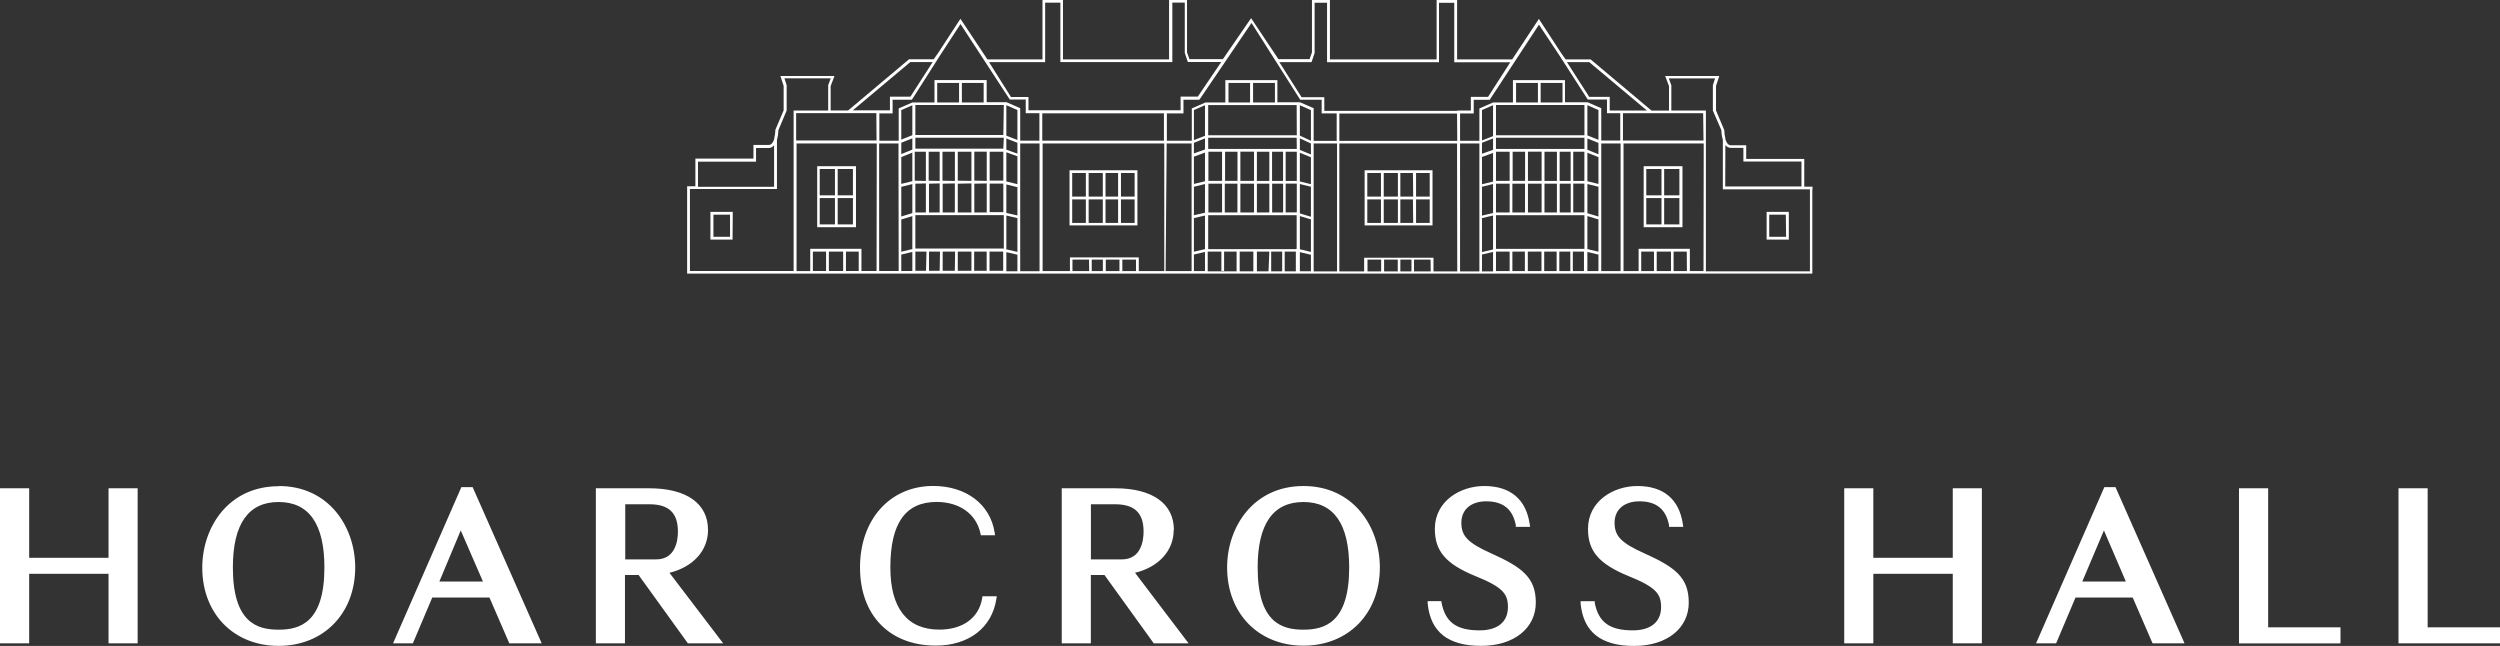 <?xml version="1.0" encoding="UTF-8"?>
<svg id="Layer_2" data-name="Layer 2" xmlns="http://www.w3.org/2000/svg" viewBox="0 0 365.98 94.56">
  <rect x="0" y="0" width="365.98" height="94.56" fill="#333333" stroke="none"/>
  <g id="hchlogo">
    <path d="M15.89,71.48v10.18H4.27v-10.18H0v22.7h4.27v-10.18h11.62v10.18h4.26v-22.7s-4.26,0-4.26,0ZM40.79,92.18c-3.12,0-6.7-1-6.7-9.11,0-6.36,2.26-9.58,6.7-9.58s6.7,3.22,6.7,9.58c0,8.07-3.58,9.11-6.7,9.11M40.79,71.18c-7.34,0-11.18,6-11.18,11.92,0,6.74,4.6,11.45,11.18,11.45s11.21-4.74,11.21-11.48c0-5.93-3.85-11.92-11.18-11.92M70.7,85.13h-6.38l3.13-7.48,3.25,7.48ZM79.3,94.18l-10.11-22.87h-1.65l-10,22.87h2.9l2.84-6.71h8.37l2.91,6.71s4.74,0,4.74,0ZM91.52,73.82h3.54c2.85,0,4.18,1.26,4.18,4,0,1.22-.31,4.07-3.18,4.07h-4.53v-8.07h-.01ZM105.87,94.18l-7.87-10.33c3.45-.83,5.65-3.24,5.65-6.26,0-3.88-3.14-6.11-8.62-6.11h-7.8v22.7h4.26v-10h2l7.21,10s5.17,0,5.17,0ZM143.78,87.58c-.48,2.88-2.83,4.59-6.28,4.59-4.69,0-7.16-3.15-7.16-9.11,0-6.45,2.21-9.58,6.77-9.58,3.36,0,5.82,1.77,6.42,4.61l.06.27h2.08l-.06-.39c-.64-4.15-4.18-6.83-9-6.83-6.31,0-10.71,4.9-10.71,11.92s4.33,11.45,11.1,11.45c4.82,0,8.22-2.62,8.86-6.83l.06-.39h-2.1l-.04.29h0ZM159.69,73.82h3.54c2.85,0,4.18,1.26,4.18,4,0,1.22-.31,4.07-3.18,4.07h-4.53v-8.07h0ZM171.85,77.59c0-3.88-3.14-6.11-8.62-6.11h-7.8v22.7h4.26v-10h2l7.21,10h5.1l-7.84-10.33c3.46-.83,5.66-3.24,5.66-6.26M190.81,92.18c-3.12,0-6.7-1-6.7-9.11,0-6.35,2.25-9.58,6.7-9.58s6.7,3.22,6.7,9.58c0,8.07-3.58,9.11-6.7,9.11M202,83.07c0-5.92-3.84-11.92-11.18-11.92s-11.18,6-11.18,11.92c0,6.74,4.6,11.45,11.18,11.45s11.18-4.71,11.18-11.45M218.28,81c-3.38-1.52-4.35-2.52-4.35-4.47s1.43-3.14,3.64-3.14c2.45,0,3.87,1.13,4.33,3.47v.27h2.1l-.06-.38c-.53-3.66-2.83-5.6-6.66-5.6-3.51,0-7.23,2.2-7.23,6.28,0,3.25,1.6,5.12,5.9,6.89,4.08,1.64,4.8,2.62,4.8,4.56,0,2.16-1.51,3.4-4.14,3.4-3.38,0-5-1.17-5.57-4l-.04-.28h-2v.37c.42,4.16,3,6.18,7.83,6.18s8-2.61,8-6.34-2.11-5.21-6.55-7.21M240.71,81c-3.38-1.52-4.35-2.52-4.35-4.47s1.43-3.14,3.64-3.14c2.45,0,3.87,1.13,4.33,3.47v.27h2.09l-.06-.38c-.53-3.66-2.83-5.6-6.66-5.6-3.51,0-7.23,2.2-7.23,6.28,0,3.25,1.6,5.12,5.9,6.89,4.07,1.64,4.8,2.62,4.8,4.56,0,2.16-1.51,3.4-4.14,3.4-3.38,0-5-1.17-5.57-4v-.27h-2.07v.37c.42,4.16,3,6.18,7.83,6.18s8-2.61,8-6.34-2.07-5.22-6.51-7.22M285.87,94.18h4.26v-22.7h-4.26v10.18h-11.63v-10.18h-4.26v22.7h4.26v-10.18h11.63v10.18h0ZM311.21,85.13h-6.38l3.17-7.48,3.21,7.48ZM308.06,71.31l-10,22.87h2.94l2.84-6.71h8.37l2.91,6.71h4.68l-10.11-22.87h-1.63ZM332.04,71.48h-4.27v22.71h14.86v-2.35h-10.59s0-20.36,0-20.36ZM351.12,71.48v22.7h14.86v-2.34h-10.59v-20.36s-4.27,0-4.27,0ZM261.47,34.67h-2.47v-3.24h2.43l.04,3.24h0ZM261.87,31.02h-3.25v4.06h3.25v-4.06ZM106.87,34.67h-2.43v-3.24h2.43v3.24ZM107.27,31.02h-3.27v4.06h3.24l.03-4.06h0ZM265.34,27.71v-.38h-1.21v-4.06h-8.5v-2h-2.23c-.43,0-.68-.42-.82-.9v-.11c-.1-.4-.15-.8-.16-1.21l-1.21-2.88v-3.59l.48-1.45h-7.92l.56,1.48v3.58h-2.56l-8.85-7.44-.06-.05h-3.66l-.66-.93-3.26-5-3.91,5.93h-8.06V0h-3v8.7h-15.62V0h-2.63v7.66l-.35,1h-4.56l-4-6-4.13,6h-4.9l-.35-1V0h-2.63v8.7h-15.53V0h-3v8.7h-8.06l-3.95-5.95-3.26,5-.66.93h-3.61l-.06.05-8.85,7.44h-2.56v-3.56l.56-1.48h-7.92l.48,1.45v3.57l-1.21,2.85c-.01.41-.06.81-.16,1.21v.11c-.14.48-.39.9-.82.9h-2.23v2h-8.5v4.05h-1.21v12.78h164.72v-12.34h.03,0ZM252.58,21.24c.19.26.5.41.82.41h1.82v2h8.5v3.65h-11.16l.02-6.06ZM232.66,9.1l8.44,7.08h-5.45v-2h-3l-3.26-5.08h3.27,0ZM102.18,23.67h8.5v-2h1.82c.32,0,.63-.15.82-.41v6.09h-11.14v-3.68ZM116.18,39.67h-15.18v-12h12.74v-7.2c.13-.46.2-.93.21-1.41l1.21-2.88v-3.71l-.32-1h6.77l-.37,1v3.71h-5.06v23.5h0ZM120.94,39.67h-1.94v-2.84h1.93v2.84h.01ZM123.43,39.67h-2.09v-2.84h2.09v2.84ZM125.71,39.67h-1.87v-2.84h1.87v2.84ZM128.32,39.67h-2.21v-3.25h-7.5v3.26h-2v-18.68h11.74l-.03,18.67ZM128.32,20.56h-11.77v-4h11.74l.03,4ZM124.82,16.17l8.44-7.08h3.27l-3.25,5.06h-3v2h-5.45v.02h-.01ZM131.56,39.67h-2.86v-18.67h2.83l.03,18.67ZM133.56,39.67h-1.62v-2.4l1.62-.39v2.79ZM133.56,36.46l-1.62.39v-4.72l1.62-.49v4.82ZM133.56,31.2l-1.62.49v-4.34l1.62-.4v4.25ZM133.56,26.52l-1.62.4v-3.92l1.62-.66s0,4.18,0,4.18ZM133.56,21.79v.11l-1.62.66v-1.66l1.62-.65s0,1.54,0,1.54ZM133.56,19.79l-1.62.65v-4.32l1.62-.71v4.38ZM135.56,39.64h-1.56v-2.81h1.63l-.07,2.81ZM137.56,39.64h-1.56v-2.81h1.61l-.05,2.81ZM139.78,39.64h-1.78v-2.81h1.82l-.04,2.81h0ZM142.21,39.64h-2v-2.81h2v2.81ZM144.44,39.64h-1.83v-2.81h1.83v2.81ZM146.86,39.64h-2v-2.81h2v2.81ZM146.86,36.38h-12.86v-4.89h12.95v4.93l-.09-.04h0ZM135.54,26.85v4.25h-1.54v-4.21l1.54-.04h0ZM133.91,26.45v-4.24h1.63v4.28l-1.63-.04ZM137.56,26.85v4.25h-1.56v-4.21l1.56-.04h0ZM135.95,26.45v-4.24h1.61v4.28l-1.61-.04ZM139.78,26.85v4.25h-1.78v-4.21l1.78-.04h0ZM137.97,26.45v-4.24h1.82v4.28l-1.82-.04ZM142.21,26.85v4.25h-2v-4.21l2-.04ZM140.21,26.45v-4.24h2v4.27l-2-.03ZM144.45,26.85v4.25h-1.82v-4.21l1.82-.04ZM142.63,26.44v-4.24h1.82v4.28s-1.82-.04-1.82-.04ZM146.88,31.05h-2v-4.17h2v4.17ZM146.88,26.44h-2v-4.23h2v4.23ZM146.88,21.76h-12.88v-1.6h12.95l-.07,1.6h0ZM146.88,19.76h-12.88v-4.39h12.95l-.07,4.39h0ZM137.2,15v-2.86h3.2v2.86h-3.2ZM140.81,15v-2.86h3.19v2.86h-3.19ZM148.94,39.71h-1.62v-2.8l1.62.38v2.42ZM148.94,36.88l-1.62-.38v-4.95l1.62.38v4.95ZM148.94,31.54l-1.62-.37v-4.17l1.62.4s0,4.14,0,4.14ZM148.94,26.96l-1.62-.4v-4.27l1.62.59v4.08ZM148.94,22.49l-1.62-.58v-1.64l1.62.63v1.59ZM148.94,20.49l-1.62-.63v-4.46l1.62.71v4.38ZM152.18,39.7h-2.83v-18.7h2.83s0,18.7,0,18.7ZM152.18,20.59h-2.83v-4.75l-2-.88h-2.91v-3.24h-7.64v3.28h-3.24l-2,.87v4.73h-2.83v-4h1.94v-2h2.82l4.2-6.6,2.92-4.48,7.21,11.05h2.34v2h2v4s.02.02.02.02ZM150.56,16.2v-2h-2.56l-3.21-5.1h8.21V.39h2.23v8.7h16.39V.38h1.82v7.35l.45,1.35h4.89l-3.43,5.06h-2.52v2h-22.27v.06h0ZM170.39,20.59h-17.81v-4h17.81v4ZM159.45,39.68h-2.45v-1.68h2.42l.03,1.68h0ZM161.45,39.68h-1.63v-1.68h1.63s0,1.68,0,1.68ZM163.88,39.68h-2v-1.68h2s0,1.68,0,1.68ZM166.3,39.68h-2v-1.68h2s0,1.68,0,1.68ZM166.71,39.68v-2h-10.08v2h-4v-18.68h17.81v18.68s-3.73,0-3.73,0ZM174.4,39.68h-3.76l.15-18.68h3.65v18.68h-.04ZM176.4,39.68h-1.62v-2.42l1.62-.38v2.8ZM176.4,36.47l-1.62.38v-4.92l1.62-.38s0,4.92,0,4.92ZM176.4,31.14l-1.62.37v-4.17l1.62-.4s0,4.2,0,4.2ZM176.4,26.53l-1.62.4v-4l1.62-.59v4.19ZM176.4,21.88l-1.62.58v-1.55l1.62-.65s0,1.62,0,1.62ZM176.4,19.88l-1.62.63v-4.4l1.62-.71v4.48ZM181.05,39.72h-4.25v-2.89h2v2.83h.4v-2.83h1.83v2.85s.02.04.02.04ZM183.48,39.72h-2v-2.89h2v2.89ZM185.7,39.72h-1.7v-2.89h1.82l-.12,2.89h0ZM187.7,39.72h-1.61v-2.89h1.61v2.89ZM189.7,39.72h-1.63v-2.89h1.63v2.89ZM189.7,36.47h-12.83v-4.97h12.95v4.93s-.12.04-.12.04ZM178.9,26.89v4.21h-2v-4.21s2,0,2,0ZM176.9,26.48v-4.27h2v4.27h-2ZM181.15,26.89v4.21h-1.85v-4.21s1.85,0,1.85,0ZM179.34,26.48v-4.27h1.82v4.27h-1.82ZM183.58,26.89v4.21h-2v-4.21s2,0,2,0ZM181.58,26.48v-4.28h2v4.28s-2,0-2,0ZM185.82,26.89v4.21h-1.82v-4.21s1.82,0,1.82,0ZM184,26.49v-4.28h1.82v4.28h-1.82ZM186.22,26.49v-4.28h1.61v4.28h-1.61ZM187.84,26.89v4.21h-1.61v-4.21s1.61,0,1.61,0ZM189.84,31.09h-1.63v-4.21h1.63v4.21ZM189.84,26.49h-1.63v-4.28h1.63v4.28ZM189.84,21.8h-12.97v-1.64h12.95l.02,1.64ZM189.84,19.8h-12.97v-4.42h12.95l.02,4.42ZM179.84,15v-2.86h3.16v2.86s-3.16,0-3.16,0ZM183.44,15v-2.86h3.2v2.86s-3.2,0-3.2,0ZM191.91,39.71h-1.62v-2.8l1.62.39v2.41ZM191.91,36.88l-1.62-.39v-4.86l1.62.49v4.76ZM191.91,31.73l-1.62-.49v-4.3l1.62.4v4.39ZM191.91,26.96l-1.62-.4v-4.2l1.62.66v3.94ZM191.91,22.61l-1.62-.66v-1.7l1.62.76v1.6ZM191.91,20.61l-1.62-.76v-4.44l1.62.71v4.49ZM195.73,39.73h-3.42v-18.73h3.42s0,18.73,0,18.73ZM195.73,20.62h-3.42v-4.78l-2-.87h-3.31v-3.24h-7.62v3.27h-2.91l-2,.87v4.73h-3.65v-4h2.43v-2h2.33l3.71-5.46,3.92-5.78,7.13,11.24h3.14v2h2.2v4s.05.02.05.02ZM202.19,39.73h-2v-1.73h2s0,1.73,0,1.73ZM204.62,39.73h-2v-1.73h2s0,1.73,0,1.73ZM206.62,39.73h-1.62v-1.73h1.63v1.73h0ZM209.45,39.73h-2.45v-1.73h2.42l.03,1.73h0ZM213.33,39.73h-3.48v-2h-10.15v2h-3.63v-18.73h17.23l.03,18.73h0ZM213.33,20.62h-17.26v-4h17.23l.03,4ZM213.33,16.23h-19.46v-2h-3.33l-3.25-5.13h4.71l.45-1.35V.4h1.82v8.71h16.39V.41h2.23v8.71h8.2l-3.25,5.06h-2.52v2h-2v.05h.01ZM216.57,39.73h-2.83v-18.73h2.83s0,18.73,0,18.73ZM218.57,39.73h-1.62v-2.47l1.62-.38v2.85ZM218.57,36.52l-1.62.38v-4.97l1.62-.38s0,4.97,0,4.97ZM218.57,31.19l-1.62.37v-4.22l1.62-.4s0,4.25,0,4.25ZM218.57,26.58l-1.62.4v-4l1.62-.59v4.19ZM218.57,21.93l-1.62.58v-1.61l1.62-.63s0,1.66,0,1.66ZM218.57,19.93l-1.62.63v-4.45l1.62-.71v4.53ZM221,39.68h-2v-2.85h2v2.85ZM223.23,39.68h-1.83v-2.85h1.83v2.85ZM225.66,39.68h-2v-2.85h2v2.85ZM227.88,39.68h-1.82v-2.85h1.82v2.85ZM229.88,39.68h-1.61v-2.85h1.61v2.85ZM231.88,39.68h-1.63v-2.85h1.63v2.85ZM231.88,36.43h-12.88v-4.93h12.95v4.93h-.07ZM221,26.89v4.21h-2v-4.21h2ZM219,26.48v-4.27h2v4.27h-2ZM223.25,26.89v4.21h-1.85v-4.21h1.85ZM221.44,26.48v-4.27h1.82v4.27h-1.82ZM225.68,26.89v4.21h-2v-4.21h2ZM223.68,26.48v-4.28h2v4.28s-2,0-2,0ZM227.92,26.89v4.21h-1.82v-4.21h1.82ZM226.1,26.49v-4.28h1.82v4.28h-1.82ZM228.32,26.49v-4.28h1.61v4.28h-1.61ZM229.94,26.89v4.21h-1.61v-4.21h1.61ZM231.94,31.09h-1.63v-4.21h1.63v4.21ZM231.94,26.49h-1.63v-4.28h1.63v4.28ZM231.94,21.8h-12.94v-1.64h12.95v1.64h0ZM231.94,19.8h-12.94v-4.43h12.95v4.43h0ZM221.94,15.01v-2.87h3.2v2.86h-3.2ZM225.54,15.01v-2.87h3.2v2.86h-3.2ZM234,39.68h-1.62v-2.8l1.62.39v2.41ZM234,36.85l-1.62-.39v-4.83l1.62.49v4.73ZM234,31.7l-1.62-.49v-4.27l1.62.4v4.36ZM234,26.93l-1.62-.4v-4.17l1.62.64s0,3.93,0,3.93ZM234,22.58l-1.62-.66v-1.65l1.62.65v1.66ZM234,20.47l-1.62-.65v-4.42l1.62.71s0,4.36,0,4.36ZM237.24,39.68h-2.83v-18.68h2.83s0,18.68,0,18.68ZM237.24,20.57h-2.83v-4.73l-2-.87h-3.31v-3.24h-7.62v3.27h-2.91l-2,.88v4.73h-2.83v-4h2v-2h2.34l7.21-11,2.92,4.39,4.22,6.57h2.82v2h1.94v4h.05,0ZM242.13,39.68h-1.87v-2.85h1.87v2.85ZM244.62,39.68h-2.09v-2.85h2.09v2.85ZM246.95,39.68h-1.95v-2.85h1.93l.02,2.85h0ZM249.38,39.68h-2v-3.26h-7.5v3.26h-2.21v-18.68h11.74s-.03,18.68-.03,18.68ZM249.38,20.57h-11.79v-4h11.74l.05,4h0ZM264.96,27.72v12h-15.23v-23.54h-5.06v-3.7l-.37-1h6.77l-.32,1v3.71l1.25,2.88c0,.48.08.95.21,1.41v7.24h12.75,0ZM166.1,28.78h-2v-3.45h2v3.45ZM166.1,32.64h-2v-3.45h2v3.45ZM163.68,28.78h-1.84v-3.45h1.84v3.45ZM163.68,32.64h-1.84v-3.45h1.84v3.45ZM161.44,28.78h-2.07v-3.45h2.07v3.45ZM161.44,32.64h-2.07v-3.45h2.07v3.45ZM158.96,28.78h-2v-3.45h2v3.45ZM158.96,32.64h-2v-3.45h2v3.45ZM166.51,24.93h-9.94v8.07h9.94v-8.07ZM209.3,28.78h-2v-3.45h2v3.45ZM209.3,32.64h-2v-3.45h2v3.45ZM206.88,28.78h-1.88v-3.45h1.84l.04,3.45ZM206.88,32.64h-1.88v-3.45h1.84l.04,3.45ZM204.64,28.78h-2.07v-3.45h2.07v3.45ZM204.64,32.64h-2.07v-3.45h2.07v3.45ZM202.16,28.78h-2v-3.45h2v3.45ZM202.16,32.64h-2v-3.45h2v3.45ZM209.71,24.93h-9.94v8.07h9.94v-8.07ZM241,29h2.23v3.85h-2.23v-3.85ZM241,24.74h2.23v3.85h-2.23v-3.85ZM243.62,29h2.23v3.85h-2.23v-3.85ZM243.62,24.74h2.23v3.85h-2.23v-3.85ZM240.62,33.26h5.68v-8.93h-5.68v8.93ZM120,29h2.23v3.85h-2.23v-3.85ZM120,24.74h2.23v3.85h-2.23v-3.85ZM122.63,29h2.23v3.85h-2.23v-3.85ZM122.63,24.74h2.23v3.85h-2.23v-3.85ZM119.63,33.26h5.68v-8.93h-5.68v8.93Z" style="fill: #fff;"/>
  </g>
</svg>